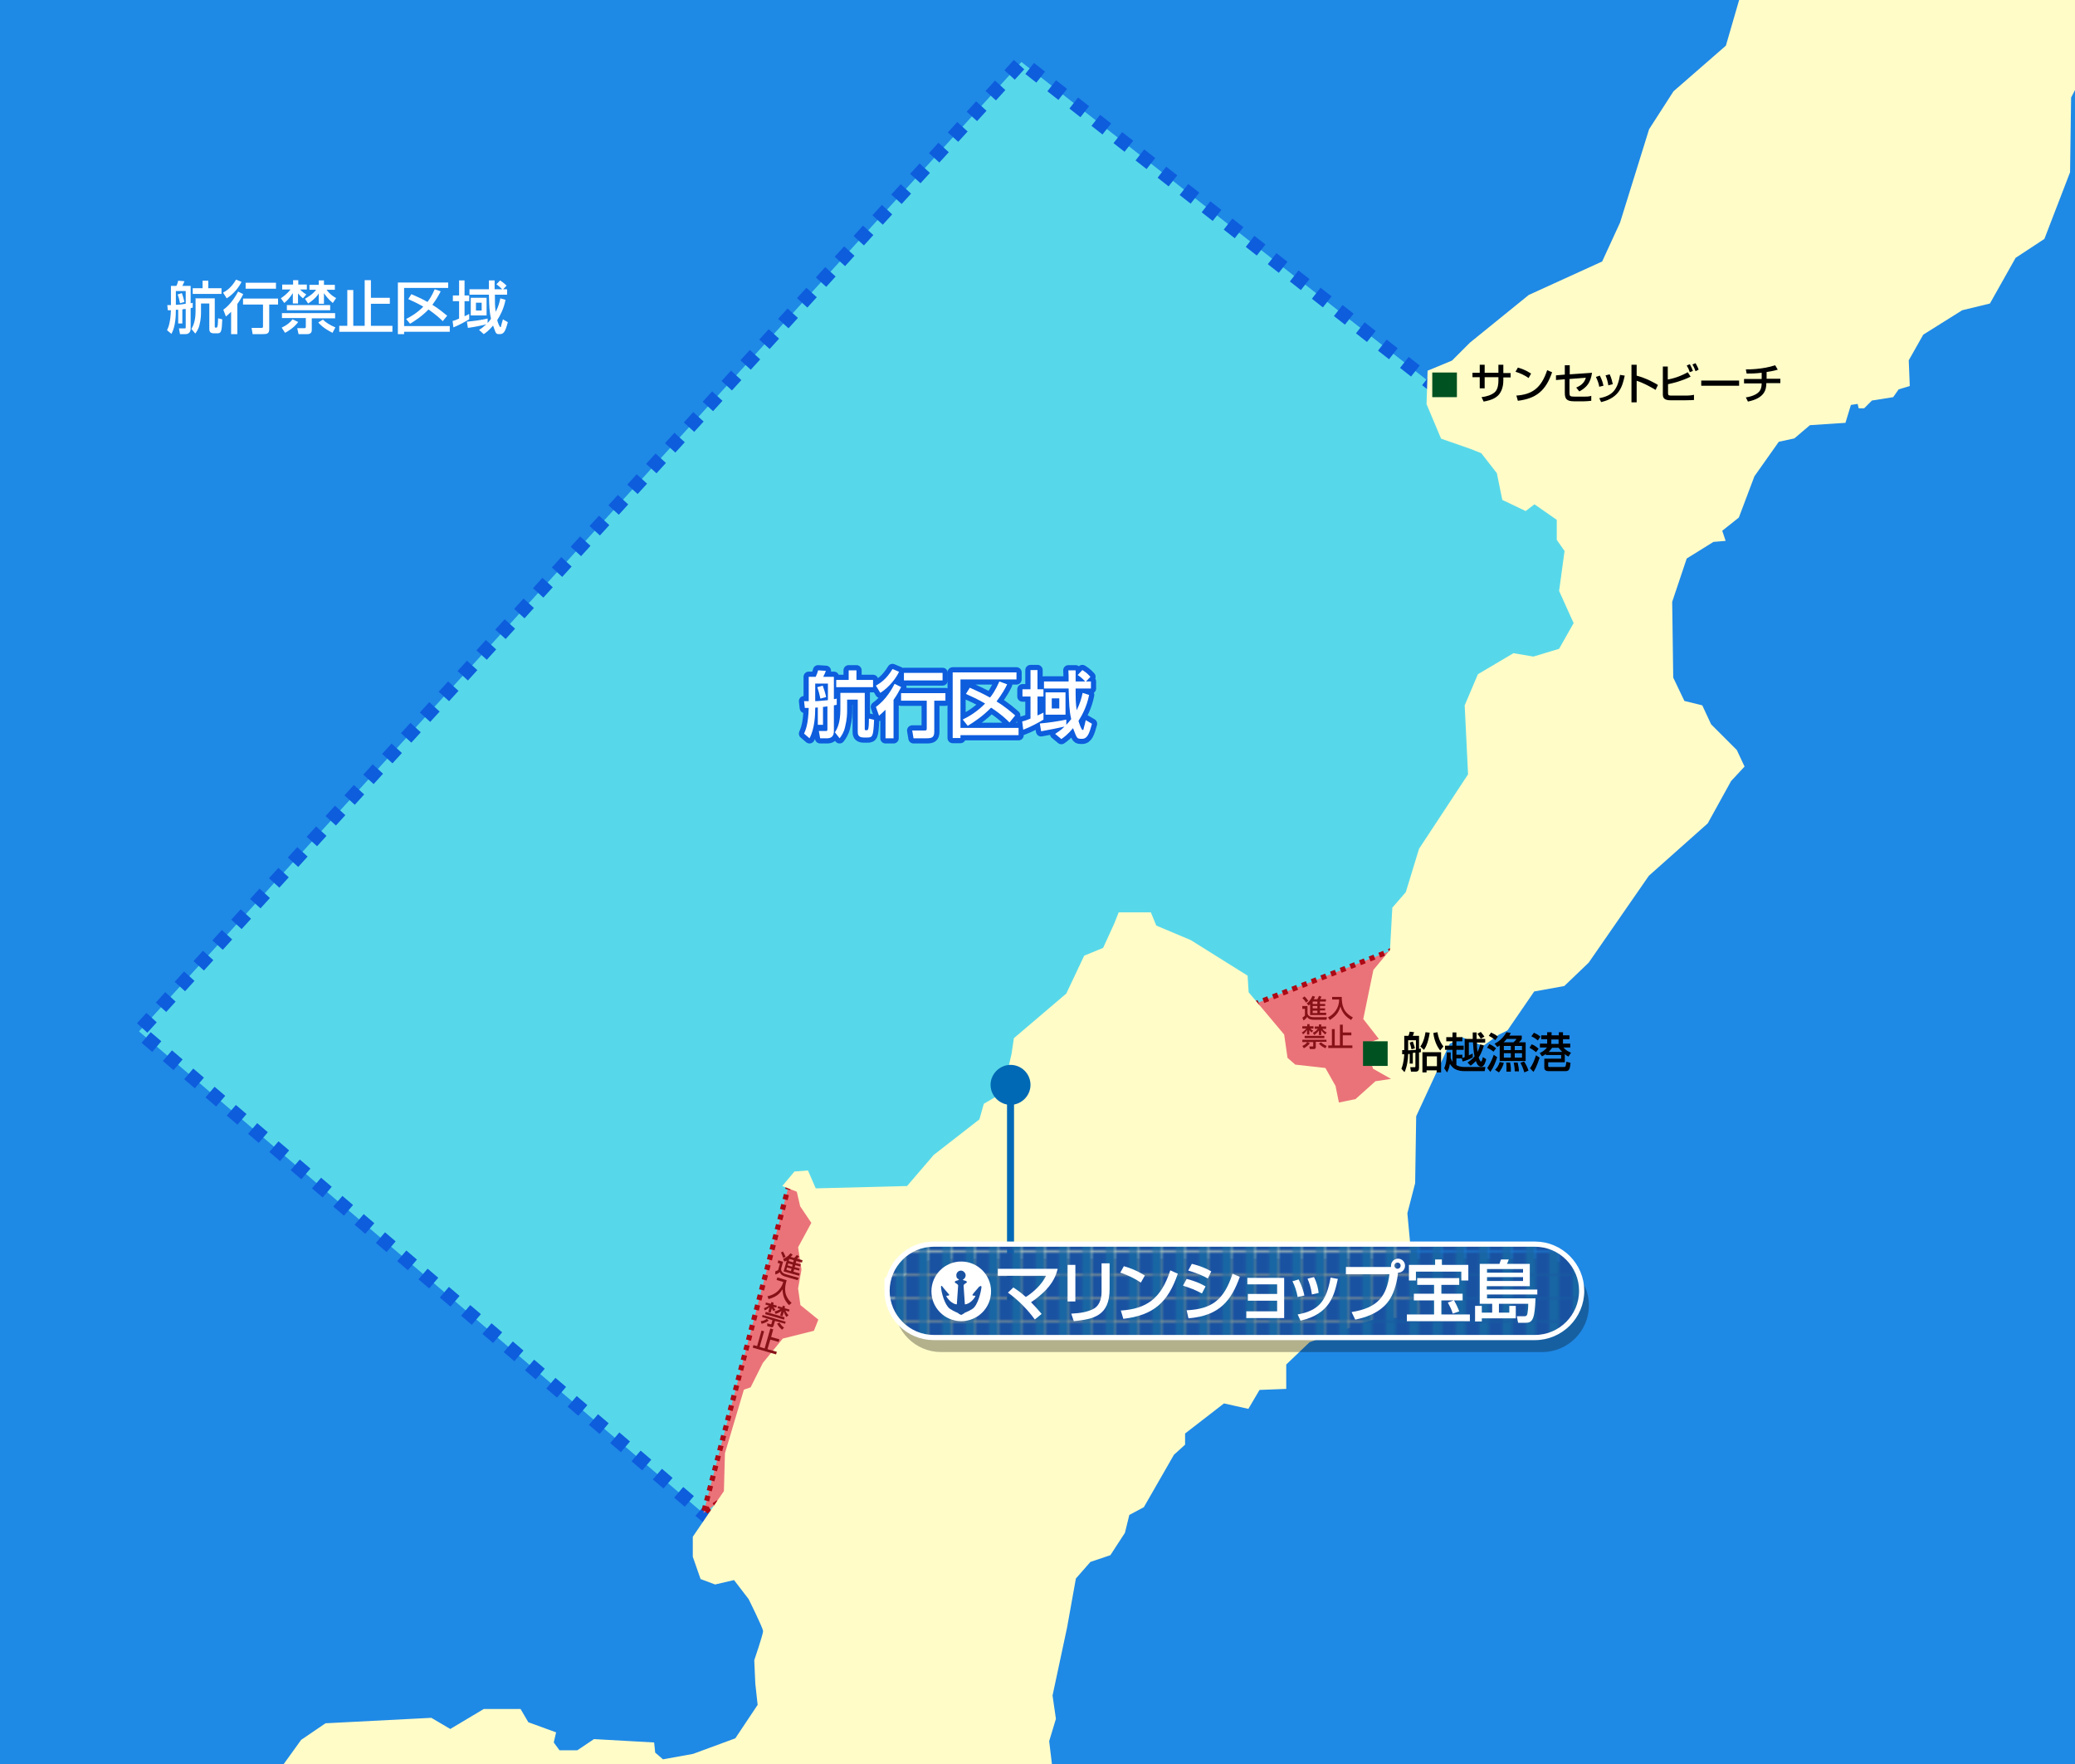 <?xml version="1.0" encoding="UTF-8"?>
<svg xmlns="http://www.w3.org/2000/svg" width="800" height="680" version="1.1" xmlns:xlink="http://www.w3.org/1999/xlink" viewBox="0 0 800 680">
  <defs>
    <style>
      .cls-1 {
        fill: #e0ecb9;
      }

      .cls-2 {
        fill: #005221;
      }

      .cls-3, .cls-4, .cls-5 {
        stroke-width: 2px;
      }

      .cls-3, .cls-5 {
        fill: #ea7379;
        stroke: #ad0915;
        stroke-dasharray: 2 2;
      }

      .cls-6 {
        fill: #fff;
      }

      .cls-7 {
        fill: #861218;
      }

      .cls-8 {
        fill: #1966a4;
      }

      .cls-9, .cls-4, .cls-10, .cls-11 {
        fill: none;
      }

      .cls-12 {
        isolation: isolate;
      }

      .cls-4 {
        stroke: #fff;
      }

      .cls-4, .cls-10, .cls-5 {
        stroke-linejoin: round;
      }

      .cls-10 {
        stroke-width: 4px;
      }

      .cls-10, .cls-13 {
        stroke: #0d5ddd;
      }

      .cls-14 {
        fill: url(#_新規パターンスウォッチ_1);
      }

      .cls-13 {
        fill: #57d8ea;
        stroke-dasharray: 5.4;
        stroke-width: 5.4px;
      }

      .cls-15 {
        fill: #1f89e6;
        stroke: #0d5ddd;
        stroke-dasharray: 4.7;
        stroke-width: 4.3px;
      }

      .cls-16 {
        fill: #0069b5;
      }

      .cls-17 {
        fill: #1a52a2;
      }

      .cls-18 {
        mix-blend-mode: multiply;
        opacity: .3;
      }

      .cls-11 {
        stroke: #0069b5;
        stroke-width: 2.7px;
      }

      .cls-19 {
        fill: #fffcc8;
      }

      .cls-20 {
        clip-path: url(#clippath);
      }
    </style>
    <clipPath id="clippath">
      <rect class="cls-9" width="800" height="680"/>
    </clipPath>
    <pattern id="_新規パターンスウォッチ_1" data-name="新規パターンスウォッチ 1" x="0" y="0" width="8.5" height="8.5" patternTransform="translate(151.4 230.9)" patternUnits="userSpaceOnUse" viewBox="0 0 8.5 8.5">
      <g>
        <rect class="cls-9" width="8.5" height="8.5"/>
        <rect class="cls-17" x="0" width="8.5" height="8.5"/>
        <rect class="cls-8" x="4.8" width="3.8" height="8.5"/>
      </g>
    </pattern>
  </defs>
  <!-- Generator: Adobe Illustrator 28.7.9, SVG Export Plug-In . SVG Version: 1.2.0 Build 218)  -->
  <g class="cls-12">
    <g id="map">
      <g class="cls-20">
        <rect class="cls-15" x="-220.8" y="-314.8" width="1200.1" height="1753.3"/>
        <polyline class="cls-13" points="282.2 592.8 53.6 397.6 393.8 23.9 600.1 185.7 725.6 90.9 657.3 175.9 626.6 254 549.9 411.5 510.9 465.9 381.2 573.3"/>
        <polygon class="cls-3" points="475.9 390.1 536.4 366.4 549.9 411.5 524.4 438.6 495.6 423.4 475.9 390.1"/>
        <path class="cls-5" d="M304.2,456.6l-33,126.7s68.7-49.8,69.7-51.9c15.4-33.5-34.8-78.4-36.6-74.8Z"/>
        <path class="cls-19" d="M181.2,1232.7v-12.4l-11.6-9.4v-3.4l3.9-7.7-3.4-15,3.4-5.6,5.6-1.3h21l5.6-3.9,12.4-1.7,6.4,1.7,6.9.9,4.3-3.4-8.6-8.2-3.9.4-3-12.9,6,9,8.2,2.6,7.7,6.4,3,7.7h11.2l-.9,7.7,3.4,9.9,14.6,12.9h4.7l15,9.4,3,4.3,13.7,2.6,30,2.6,10.7-5.1,17.2-15.9,14.2-24.9,18.9-23.6,1.7-15.4-2.1-22.7,14.2-39,6.4-29.6-8.1-15v-31.7l-.9-15.9,3-21.9,16.7-52.8,2.1-13.3,2.6-5.1,5.6-.4-5.6-24.9-4.3-6.4v-6.9l-6-8.6-2.2-13.3-15-18-7.3-23.2,3.4-8.2,3-21,6-9.4,11.6.4,12-22.7-.4-14.2-11.2-4.3-18.9-20.2-2.6-21.5,2.6-8.6-1.3-9,5.6-26.2,3.4-18.9,5.6-6.4,7.7-2.6,5.6-8.6,1.7-6.9,5.6-3,11.6-20.2,4.3-3.9v-4.3l15-11.6,9.4,2.1,4.3-7.3,10.3-.4v-9.4l9-8.6,26.2-9.4h12.4l5.1-2.1-3.4-10.3-2.6-27.9,3-11.6.4-25.8,12.9-27.9,4.7-2.6,8.2,3.4,6-4.3,3.4-1.7,10.3-15,11.6-2.1,9.4-9,23.2-33.5,22.7-20.2,9-16.3,5.2-5.6-3-6.4-9.9-9.9-3.4-7.3-6.9-1.7-4.3-9-.4-29.2,5.6-16.7,10.3-6.4,4.7-.4-1.3-3.9,6.4-5.1,6-15.9,9.4-13.3,6-1.3,6-5.1,13.7-.9,2.1-6.9,2.6-.4.4,1.7h2.1l3-3,8.2-1.3,2.1-3,4.3-1.3-.4-9.9,5.6-9.9,15-9.4,10.7-2.6,9.9-17.6,11.1-7.3,9.9-25.7.4-28.8,6.4-12.4,5.1-5.1h5.6l-3.4-19.7-9.9-8.1-1.3-11.2-4.3-6.4,2.2-19.3h7.3l2.2-6-2.6-8.2.9-13.7-7.3-6.9-15.9.9-5.1-3.4-9.9-.9-2.2,2.1-33-6.4-11.2-6.4-5.1-7.3h-4.7l1.3-6.4-4.3-.4-3-3.9-21.9,8.2,1.3,4.3-3,.4-.9,36-2.6,9,1.3,11.6,1.3,13.7-3.9,13.7-6.9,12.9-5.6,19.3-20.2,17.6-9.4,14.6-11.2,36-6.9,15-28.3,12.9-22.7,18.4-6.9,6.9-9.4,3.9-.4,12.9,5.6,13.3,11.2,3.9,4.3,1.7,6,7.7,2.1,10.3,9,4.3,3.4-2.6,8.6,6v7.7l3,4.3-2.1,15.4,5.6,12.4-5.6,9.9-9.9,3-7.7-1.3-13.7,8.1-5.1,12,1.3,26.6-18.9,28.7-5.1,16.7-5.2,6-.9,16.3-6.4,7.7-3.9,18.9,6,7.7-5.6,2.1,3.4,9.4,6.9,3.9-6,.9-7.7,6.9-6.4,1.3-1.3-6.4-3.9-6.9-11.6-1.3-3-2.6-1.3-9-13.7-16.3-.4-6.4-21.9-13.7-13.3-5.6-2.1-5.1h-12.4l-1.7,4.3-4.3,9.4-7.3,3-6.9,14.6-20.2,17.2-.9,6-3.4,15-7.3,4.3-1.7,6-17.6,13.7-10.3,12-35.2.9-3-6.9-5.2.4-4.7,5.6,5.6,2.2,1.3,5.6,4.3,6.4-5.1,9.4,1.3,8.6-1.3,7.3.9,6.4,6.9,5.6-1.7,4.3-12,3-7.7,9.4-4.7,9.4-2.6.9-7.3,24.5-.4,14.6-12,17.6v7.7l3,8.6,5.6,2.1,7.3-1.7,5.6,7.3s5.6,11.2,5.6,12.4-3.4,11.2-3.4,11.2l.4,9,.9,8.2-8.6,12.9-16.3,6-11.6,2.1-3-2.6-.4-3.9-23.2-1.3-6.4,4.3h-6.9s-2.2-3-2.2-3l.9-3.9-10.7-3.9-3-5.1h-14.2l-12.9,7.7-7.3-4.3-40.8,2.1-9.4,6.4-14.2,19.7-11.6,5.1-8.6,9.4-24.5-2.1-9.9-3-11.2,1.7-19.7-6.9-11.2-1.7-2.6-4.3-18-3-9-1.3.4-6h-9.4l-.9,2.6-8.2-3-11.2,10.7-.4,9-15.4,5.6-1.7,6.4-13.3,6-5.1,9.9-.4,8.6-10.7,3.4-11.6-6.4-10.7-14.6v-9l6.9-6.9,7.3-1.7,6.9,2.2,6.4-2.6.9-6.4-8.2-7.7-1.3-10.7,1.7-6.9,6-2.1,3.4-3.9v-7.3l5.6-3.9,6.4-12.9-.9-7.3-3-4.7v-4.3l.4-2.6-8.6-11.2-3-7.7-18.5-19.3-10.7-5.1-6.9-8.6-16.3-1.3-21.9-9.9-18.9-15.4-16.3-2.2-7.7,4.7-6.4,6.4-3,3.4.4,9,6.9,5.6,7.7.4,6.4-2.6,10.3,6,2.1-.9,8.2,8.2,5.6,1.3,9.4,19.3-1.3,16.3-7.3,6-3.4,3.4h-8.1l-12,6h-3.9l-3.9,7.3,5.1,7.3-3.4,9.9,5.6,10.7v22.3l4.3,6.4.4,8.6,4.7,5.1-3.4,9.4-14.6,7.3-6.4-.9-7.7-3-9,5.1-1.7,2.6-11.6.9-9.9-3.9-2.1-19.7-4.3,2.2-5.6-2.6v-4.3l-7.3-5.6-6.4-1.3-3-3.9.9-6-3.9-2.1-6,2.6-17.6-4.7-12.9,2.6-5.6,5.6-12,2.6-4.7-1.7-20.2.9-10.3-10.7-5.6,3.9-3.4-1.3-4.7,2.6,4.7,17.2,4.7.9,3.9,3h4.3l-.4,5.6-8.1,5.1-4.3,15.4,1.3,6.9-5.1,8.2-3.9.4-3.4,5.1-10.7,3.4-8.2,13.3-.9,9.4,3.4.4.4,3.4-4.3,6.9-2.1-.9-5.6,4.7,3.9,3.9v11.2l5.6,3.9,2.6-1.3,5.1,5.6,13.3,4.3,3.4-.9,12.4,11.2,6.4,18,5.6,2.2,6.4,15.4,7.3,3.4,3-2.6,1.7-16.7,8.2-7.3.4-8.6,23.2-15.9,2.6-6,22.3-15.4,5.6-7.3,12-5.1,27-.9,13.7,4.7.4,11.6,3.9.4,10.3-8.2,1.3-12,15.9-3.4,18.4,5.1,7.3,10.3,1.7,6.9-.4,11.2,19.7,15.9,3,9,12.9,6,9,16.3-2.1,10.3,1.3,5.6,12.9,4.3,20.6.9,9.9,8.6,2.1,15.4-3.4,15.4-4.7,19.7,8.2,9h6l2.6-6,7.3.4-5.1,2.2-4.3,7.3-7.3,2.6v4.3l5.1,4.3,2.1,8.6h9.9l-1.3,7.7-9,8.6-6-.9-3.9,3.4-2.6-4.7-6.4,15-5.6,16.7-21.5,18.5-9.9,6.9-15,14.6-10.7,4.3-13.3-.9-5.6-4.7-14.2,6-4.7,6.4-.9,3.4-11.2,6.9v6l-18,21.5-3,9.4.4,7.7,12.9,7.3,2.6.4,4.7,8.1,12,13.3,3.4.4,21.5,17.2,21,2.1,39.5,10.7,32.6,15-9,11.2.9,2.6,5.6-5.6,13.7,18,12.4,9.4-13.3,13.3h-5.1l5.6,9.9-8.6,2.6,1.7,7.3,25.7-3.4,14.2,3.4,16.3.9,9,4.3-13.7,2.2-.9,4.3,9.9,6.4,5.6,1.3,4.3-4.7H4.8l6,2.6-1.7,6,7.3,1.3-2.6,7.3,8.2,2.6,6.4-3,8.6,3.9,9.4-6,20.2,3,26.6-.4,30.5-15.4,9.9-1.3,1.7-3h3.9l1.7-5.1,15-15.4,6.4-13.3,18.9-11.2Z"/>
        <polygon class="cls-1" points="710.7 -142.2 708.4 -140.3 706.7 -138 706.7 -132.4 708.1 -130.8 710.2 -132.7 712.3 -135.7 714.9 -136.2 714.6 -141.7 710.7 -142.2"/>
        <path class="cls-1" d="M-386.9,1343.8l-1.7-11.2-3.4-7.7,11.2-6,6.9-13.7,2.6-34.3,5.1-2.6,11.2-15.9,6-3.9,8.6-.9,21,15.4v3.9l13.7,3.4,4.7,15.4,16.3,20.6,3,17.6s9.4,20.6,9.4,21.9-2.1,3.4-2.1,3.4l-13.3,5.1-15.9,17.2-15.4,12.9-22.7,6.4-16.7-.4-20.2-14.6-5.6-17.2-3-7.3.4-7.7Z"/>
        <polygon class="cls-1" points="-96.5 1290.2 -91.3 1315.1 -65.1 1308.6 -66 1297.5 -39.8 1292.8 -26.9 1300.1 -6.3 1295.3 -38.5 1278.2 -96.5 1290.2"/>
        <g>
          <path class="cls-6" d="M68.7,119.4c-.1,0-.8,0-.9,0,0,2.2-.1,6.4-1.7,9.3l-1.7-1.4c.5-1.1,1.3-2.8,1.5-7.7-.3,0-.8,0-1.2,0l-.2-2c.9,0,1.1,0,1.4,0v-7.4h2.1c.3-.5.6-1.5.7-2l2.4.2c-.2.5-.3.9-.8,1.8h3.2v6.7c.2,0,.6-.1.8-.2v1.9c-.3,0-.6.1-.8.2v7.9c0,1.6-1.1,2.1-1.9,2.1h-2.2l-.4-2.2h2c.6,0,.6,0,.6-.6v-6.9c-.7,0-1,.1-1.3.2v5.4h-1.6v-5.3ZM71.6,112.2h-3.8v5.3c1,0,2.6-.2,3.8-.4v-5ZM70.1,112.9c.4,1.1.7,2.3,1,3.5l-1.7.5c-.3-1.5-.4-2-.9-3.4l1.6-.5ZM75.3,115h7.5v10.9c0,.2,0,.4.4.4s.5,0,.6-.4c.2-.5.2-1.4.3-3.2l1.6.4c-.2,4.8-.4,5.4-2,5.4h-1.2c-1.8,0-1.8-1.1-1.8-1.9v-9.6h-3.2v3.3c0,.8,0,2.6-.6,5-.4,1.7-1.2,2.7-1.6,3.3l-1.5-1.8c.5-.9,1.6-2.7,1.6-6.9v-5.1ZM78,108.2h2.3v2.9h5.1v2.2h-11.1v-2.2h3.8v-2.9Z"/>
          <path class="cls-6" d="M93.1,108.7c-.8,1.7-2.9,4.6-5.7,6.3l-1.4-2.2c1.3-.7,3.2-1.9,5-5l2,.8ZM93.8,113.3c-.4.9-1.1,2.2-2.3,3.9v11.6h-2.4v-8.6c-.9.9-1.4,1.3-2,1.8l-1-2.6c3.2-2.3,5.1-5.9,5.7-7l2,1ZM107.2,115.1v2.3h-3.4v9.4c0,1.8-.8,2-2.4,2h-4l-.4-2.4h3.7c.5,0,.7,0,.7-.6v-8.4h-7.7v-2.3h13.5ZM106.4,109v2.3h-11.7v-2.3h11.7Z"/>
          <path class="cls-6" d="M108.4,114.9c2.2-1.5,3.3-2.9,3.6-3.3h-3.2v-1.9h4.2v-1.7h2v1.7h3.3v1.9h-2.6c1.1,1.1,1.7,1.5,2.4,1.9l-1.3,1.5c-.4-.3-1.1-.9-1.9-1.9v3.9h-2v-4c-1,1.5-2,2.8-3.3,3.8l-1.3-1.8ZM129.2,120.8v1.9h-9v4.6c0,1-.7,1.5-1.6,1.5h-3.5l-.5-2.3h2.8c.2,0,.5,0,.5-.5v-3.4h-9.2v-1.9h20.5ZM115,124.1c-1.7,2.3-4,3.6-5.1,4.2l-1.3-2c1.9-.9,3.2-1.9,4.2-3.2l2.1,1ZM127.3,117.6v2h-16.7v-2h16.7ZM117.7,115.1c.8-.5,2.6-1.4,4.2-3.4h-2.6v-1.9h3.6v-1.7h2v1.7h4.2v1.9h-3.2c1.5,2,2.8,2.7,3.7,3.2l-1.3,1.9c-1.8-1.5-2.8-2.9-3.4-3.8v4.1h-2v-4c-.3.6-1.5,2.2-4.1,3.9l-1.2-1.8ZM128.2,128.3c-3.7-1.9-4.9-3.3-5.5-4l1.8-1.1c.8.9,2.8,2.2,4.8,3l-1.1,2.1Z"/>
          <path class="cls-6" d="M143,108.1v6.7h7.3v2.3h-7.3v8.5h8.3v2.3h-20.5v-2.3h3.1v-13.8h2.3v13.8h4.4v-17.6h2.4Z"/>
          <path class="cls-6" d="M153.4,108.9h19.4v2.1h-17v14.7h17.6v2.2h-17.6v.9h-2.4v-19.9ZM156.5,123c1.6-.8,4.3-2.3,6.7-4.8-2.3-1.3-4.2-2.2-5.8-2.9l1.2-1.9c1.8.8,4.2,1.8,6.2,3,.6-.8,1.6-2.1,2.8-4.9l2.3.8c-.5,1-1.5,2.9-3.2,5.2,2.8,1.7,4.5,3.3,5.7,4.2l-1.7,2.1c-1-1-2.5-2.4-5.5-4.5-2.5,2.6-5,4.2-7.1,5.5l-1.5-1.8Z"/>
          <path class="cls-6" d="M174.6,123.7c.5-.1.9-.2,2.4-.9v-6.7h-2.4v-2.2h2.4v-5.8h2.1v5.8h1.8v2.2h-1.8v5.8c1.1-.5,1.2-.5,1.8-.9v2.1c-1.2.7-4,2.3-6.1,3.1l-.3-2.5ZM188,124.5c.3-.3.7-.7,1.3-1.6-.6-2.7-.7-4.7-.8-9.3h-7.5v-2.1h7.5c0-1.1,0-2.8,0-3.4h2.2c0,.2,0,2.2,0,3.4h2.9c-1.1-1.1-1.8-1.6-2.2-1.9l1.4-1.5c.4.3,1.3.8,2.5,2l-1.3,1.4h1.5v2.1h-4.7c0,3.1,0,4.3.3,6.6,1.1-2,1.5-3.8,1.8-5.2l2,.6c-.7,3.5-2.1,6.1-3.2,7.8.1.6.9,2.7,1.2,2.7s.3-.3.3-.5c.1-.3.5-2,.7-2.5l1.9,1.1c-.8,2.8-1.3,4.6-3,4.6s-1.5,0-2.7-3.3c-1.6,1.9-2.8,2.8-3.6,3.3l-1.8-1.6c.8-.5,1.6-1.1,2.8-2.2-1.3.4-4.8,1.1-7.1,1.4l-.4-2.4c3.2-.3,5.3-.6,8-1.2v1.6ZM187.6,114.8v6.8h-6.1v-6.8h6.1ZM183.5,116.7v3h2.2v-3h-2.2Z"/>
        </g>
        <rect class="cls-2" x="552.2" y="143.6" width="9.5" height="9.5"/>
        <g>
          <path d="M577.7,140.6h1.9v3.2h2.8v1.7h-2.8v1.3c0,1-.2,4.1-2.3,5.9-1.6,1.4-4.1,1.9-5.3,2.1l-.8-1.7c1.6-.2,3.8-.7,5.2-2,1.2-1.2,1.3-3.4,1.3-4.3v-1.4h-5.3v4.3h-1.9v-4.3h-2.8v-1.7h2.8v-3.1h1.9v3.1h5.3v-3.2Z"/>
          <path d="M589.3,145.7c-1.2-.9-3.3-1.9-5-2.4l.9-1.6c1.4.4,2.9.9,5.1,2.3l-1,1.8ZM584.5,152.5c6.1-.4,9.7-2.8,12-9.8l1.9.8c-2.4,7-6,10.1-13.2,11l-.6-2.1Z"/>
          <path d="M613.8,143.7c-.6,3.8-1.9,5.5-4.9,7.2l-1.2-1.5c2.7-1.1,3.4-2.7,3.7-3.8l-6.3.5v5.1c0,1.5.1,1.7,2.1,1.7h3.4c.9,0,2,0,2.9-.3v1.9c-.7.1-2.1.2-2.8.2h-3.8c-3.1,0-3.6-1.1-3.6-3.4v-5.1l-3.4.3v-1.8c-.1,0,3.4-.3,3.4-.3v-3.6h1.9v3.5l8.7-.6Z"/>
          <path d="M616.6,149.2c-.2-1.4-.7-2.6-1.3-3.9l1.5-.5c.8,1.6,1.1,2.5,1.4,3.9l-1.7.4ZM616.6,153.5c5.2-1,7-3.3,8-9l1.8.3c-.9,4-1.9,8.5-9.1,10.2l-.7-1.5ZM620.1,148.6c-.3-1.8-.7-3-1.1-3.9l1.6-.4c.7,1.4,1,2.9,1.2,3.8l-1.6.4Z"/>
          <path d="M631,140.6v4.2c4,1.1,7.1,2.9,8.2,3.6l-.9,1.9c-1.8-1.1-5.1-2.9-7.3-3.5v8.3h-2v-14.5h2Z"/>
          <path d="M643,141.4v4.9c3.2-.6,5.5-1.6,7.7-2.8l1.1,1.7c-3.5,1.7-6.4,2.4-8.7,2.9v3.5c0,.8.3.9,1.3.9h5.5c1.7,0,2.7-.2,3.2-.3v2c-.6,0-1.3.1-3.4.1h-5.6c-2.2,0-3-.7-3-2.2v-10.8h1.9ZM651.5,143.5c-.4-1.2-.6-1.6-1.2-2.6l1.2-.5c.5.9.9,1.7,1.2,2.6l-1.3.5ZM653.7,143.1c-.5-1.4-.8-1.9-1.2-2.6l1.2-.5c.4.7.9,1.6,1.2,2.5l-1.2.6Z"/>
          <path d="M670.5,146.7v2h-14.6v-2h14.6Z"/>
          <path d="M681,146h5.4v1.7h-5.4c0,2.5-.7,5.8-7.1,7.1l-.8-1.6c3.3-.5,4.7-1.7,5.2-2.3.5-.6.9-1.6.9-3.1h-6.8v-1.7h6.8v-2.4c-2.7.3-4,.3-5.8.3l-.3-1.6c1.1,0,6.5,0,11.3-1.6l1,1.7c-1.6.5-3.6.8-4.3.9v2.6Z"/>
        </g>
        <rect class="cls-2" x="525.5" y="401.4" width="9.5" height="9.5"/>
        <g>
          <path d="M543.7,406.3c-.2,0-.7,0-.8,0,0,2.1-.5,5.2-1.4,7l-1.2-1.3c.3-.8.9-2.2,1.1-5.6-.1,0-.6,0-.8,0v-1.6c.6,0,.7,0,.8,0v-5.5h1.6c.2-.4.3-.7.5-1.6l1.7.2c-.2.7-.3.8-.5,1.4h2.4v5c.2,0,.5,0,.7-.1v1.4c0,0-.5.1-.7.1v5.9c0,.9-.3,1.5-1.3,1.5h-1.8l-.3-1.7h1.6c.3,0,.4,0,.4-.4v-5.2c-.2,0-.8,0-1,.1v4.1h-1.2v-4ZM545.9,401h-3v3.9c1.7-.1,1.9-.1,3-.2v-3.6ZM544.7,401.5c.1.3.7,1.9.8,2.6l-1.3.4c-.2-.9-.4-1.7-.7-2.6l1.2-.4ZM551.2,398.2c-.7,4.3-1.7,5.8-2.2,6.5l-1.4-1.3c.4-.5,1.4-1.9,2-5.5l1.6.2ZM555.6,405.6v7.8h-1.7v-.8h-3.9v.8h-1.6v-7.8h7.1ZM550.1,407.2v3.8h3.9v-3.8h-3.9ZM555.2,404.9c-1.8-2.3-2.4-5.1-2.6-6.7l1.6-.3c.2,1.3.7,3.5,2.3,5.5l-1.2,1.5Z"/>
          <path d="M559.3,405.7c0,.5,0,.9,0,2.2.3.7.5,1.1.7,1.4v-4.6h-2.9v-1.6h2.9v-1.7h-2.4v-1.6h2.4v-1.8h1.5v1.8h2.3v1.6h-2.3v1.7h2.8v1.6h-2.8v1.9h2.3v1.2c.2,0,.4-.1.9-.3v-7h3.1c0-.5,0-1.1,0-2.5h1.5c0,.4,0,2.1,0,2.5h3.3v1.4h-3.2c0,1.4,0,2.2.3,3.6.3-.7.6-1.5,1-2.9l1.4.4c-.2.7-.8,2.8-2,4.6.1.4.5,1.6.9,1.6s.6-1.3.7-1.7l1.3.8c-.2.8-.7,2.9-1.9,2.9s-1.7-1.1-2.1-2.2c-.9,1-1.5,1.4-2,1.8l-1.2-1.2c1.3-.9,2.1-1.6,2.7-2.4-.4-1.8-.5-3.7-.6-5.4h-1.6v5c.9-.4,1.2-.5,1.5-.7v1.5c-1.1.7-3,1.4-3.9,1.6l-.3-1.2h-2.1v2.6c1.3.7,2.6.7,2.9.7h8.3l-.3,1.6h-8.1c-1.2,0-2.1-.3-2.4-.4-1.5-.5-2.2-1.3-2.9-2.4-.3,2-.9,2.9-1.1,3.3l-1.1-1.6c.4-.9,1-2.5,1-6.1h1.5ZM570.9,397.8c.8.9,1.2,1.5,1.4,1.8l-1.4.8c-.5-.9-.8-1.2-1.3-1.9l1.3-.7Z"/>
          <path d="M574.2,402.5c.6.2,1.5.7,2.6,1.6l-1,1.3c-.6-.5-1.4-1.1-2.5-1.5l.9-1.4ZM577.2,407.6c-.6,1.9-1.3,3.7-2.6,5.6l-1.2-1.5c1.5-2.2,2.2-4.2,2.5-5.1l1.4,1ZM575,398.1c.9.4,1.7.8,2.5,1.5l-1,1.4c-.5-.5-1.3-1.1-2.5-1.7l.9-1.3ZM576.3,402.3c1.2-.6,3.1-1.9,4.5-4.4l1.7.3c-.3.6-.5.8-.6,1h4.8v1.3c-.2.4-.5.8-1.1,1.3h2.6v7.2h-10v-6c-.3.2-.5.4-.9.6l-1.1-1.3ZM579.8,409.7c-.4,1.5-1.1,2.7-1.9,3.7l-1.5-1c.7-.7,1.4-1.6,1.8-3l1.5.3ZM580.9,400.5c-.3.4-.7.8-1.2,1.3h3.8c.5-.4.8-.8,1.2-1.3h-3.8ZM582.5,404.8v-1.6h-2.7v1.6h2.7ZM582.5,406h-2.7v1.7h2.7v-1.7ZM582.2,409.6c.1.5.3,1.4.3,2.6s0,.7,0,.9h-1.7c0-.3,0-.9,0-1.6s0-1.5-.1-1.9h1.5ZM585.1,409.5c.3,1.4.5,2.4.5,3.5h-1.6c0-1.3-.2-2.3-.4-3.4h1.5ZM584,404.8h2.8v-1.6h-2.8v1.6ZM584,406v1.7h2.8v-1.7h-2.8ZM587.6,409.2c.8,1.2,1.3,2.3,1.7,3.5l-1.6.7c-.5-1.7-1-2.7-1.5-3.7l1.4-.5Z"/>
          <path d="M590.6,402.6c.8.3,1.8.9,2.6,1.7l-1,1.3c-1-.9-2-1.4-2.5-1.7l.8-1.3ZM593.6,407.7c-1.1,3.4-1.9,4.8-2.4,5.5l-1.3-1.4c1-1.5,1.5-2.6,2.3-5l1.4.9ZM591.4,398.1c.7.3,1.6.8,2.5,1.5l-1,1.5c-.8-.7-1.2-1-2.5-1.6l1-1.4ZM593.3,406.1c.9-.4,2.3-1.1,3.1-2.3h-2.7v-1.5h2.8v-1.7h-2.3v-1.5h2.3v-1.2h1.7v1.2h2.8v-1.2h1.6v1.2h2.5v1.5h-2.5v1.7h2.8v1.5h-2.6c.8,1,1.7,1.5,2.9,2l-1,1.5c-.4-.2-.8-.4-1.4-1v3.2h-6.4v1.4c0,.2,0,.4.4.4h5.7c.5,0,.7,0,.9-2l1.6.4c-.2,2.3-.5,3.2-1.8,3.2h-6.8c-.8,0-1.5-.4-1.5-1.3v-3.5h6.5v-1.4h-5.9v-.4c-.7.5-1.1.7-1.5.9l-.9-1.3ZM598.4,403.9c-.3.4-.6.9-1.3,1.6h5.2c-.5-.5-.9-1-1.4-1.6h-2.4ZM598.1,400.7v1.7h2.8v-1.7h-2.8Z"/>
        </g>
        <g>
          <path class="cls-7" d="M502.1,387.8h2v2.7c0,.8.8,1.6,2.3,1.6h5.2l-.2,1h-5c-.7,0-1.9-.1-2.4-1.1-.3.5-.9,1-1.4,1.4l-.5-1.1c.2-.1.6-.4,1-.8v-2.6h-1v-1ZM502.9,384.1c.6.5.9.9,1.5,1.7l-.9.7c-.2-.4-.7-1.2-1.4-1.7l.7-.6ZM505.1,387.1c-.3.3-.4.4-.6.5l-.7-.8c.4-.3,1.4-1,2.2-2.9l1,.3c-.1.3-.2.5-.5,1h1.4c.3-.5.5-1,.6-1.3l1,.3c-.2.4-.4.8-.5,1h2.2v.9h-2.3v.9h2v.8h-2v.9h2v.8h-2v.9h2.4v.9h-6.2v-4.3ZM506.1,386.1v.9h1.8v-.9h-1.8ZM506.1,387.8v.9h1.8v-.9h-1.8ZM506.1,389.6v.9h1.8v-.9h-1.8Z"/>
          <path class="cls-7" d="M513.5,384.3h3.8c0,3.4.7,6,4.3,7.9l-.7,1c-1.3-.8-3.3-2.2-4.1-5.2-.7,2.2-1.5,3.5-4.1,5.2l-.7-1c2.4-1.3,4.3-3.6,4.3-6.9h-2.7v-1.1Z"/>
          <path class="cls-7" d="M502,398c1-.7,1.5-1.3,1.6-1.5h-1.5v-.9h1.9v-.8h.9v.8h1.5v.9h-1.2c.5.5.8.7,1.1.8l-.6.7c-.2-.1-.5-.4-.9-.9v1.7h-.9v-1.8c-.4.7-.9,1.3-1.5,1.7l-.6-.8ZM511.4,400.7v.9h-4.1v2.1c0,.4-.3.7-.7.7h-1.6l-.2-1h1.3c0,0,.2,0,.2-.2v-1.5h-4.2v-.9h9.3ZM505,402.2c-.8,1-1.8,1.6-2.3,1.9l-.6-.9c.9-.4,1.5-.9,1.9-1.5l.9.4ZM510.6,399.3v.9h-7.6v-.9h7.6ZM506.2,398.1c.4-.2,1.2-.6,1.9-1.5h-1.2v-.9h1.6v-.8h.9v.8h1.9v.9h-1.5c.7.9,1.3,1.2,1.7,1.4l-.6.8c-.8-.7-1.3-1.3-1.5-1.7v1.9h-.9v-1.8c-.2.3-.7,1-1.8,1.8l-.5-.8ZM511,404.1c-1.7-.8-2.2-1.5-2.5-1.8l.8-.5c.4.4,1.3,1,2.2,1.4l-.5.9Z"/>
          <path class="cls-7" d="M517.7,395v3h3.3v1.1h-3.3v3.9h3.7v1h-9.3v-1h1.4v-6.3h1.1v6.3h2v-8h1.1Z"/>
        </g>
        <g>
          <line class="cls-11" x1="389.6" y1="507.6" x2="389.6" y2="417.9"/>
          <path class="cls-16" d="M397.3,418.2c0-4.3-3.5-7.7-7.7-7.7s-7.7,3.5-7.7,7.7,3.5,7.7,7.7,7.7,7.7-3.5,7.7-7.7Z"/>
        </g>
        <g>
          <g>
            <g>
              <path class="cls-6" d="M399,508.7c-2.5-3.5-6.5-7.7-10.4-10.4l2.1-2c2.3,1.5,3.6,2.6,4.8,3.7,3.2-2.1,6.1-4.8,7.8-8.2h-18.6v-2.7h23.1c-.4,1.4-1.1,4.5-4.5,8.1-1.4,1.5-3.4,3.2-5.8,4.8,1.9,1.9,3.2,3.5,4.1,4.5l-2.7,2.2Z"/>
              <path class="cls-6" d="M414.6,501.7h-3v-14.1h3v14.1ZM427.8,496.9c0,10.4-6.2,11.6-13.8,12.4l-1-2.9c3.8-.2,6.3-.7,8.5-1.8,3-1.5,3.2-5.4,3.2-6.3v-11.3h3.1v9.9Z"/>
              <path class="cls-6" d="M439.8,494.4c-2-1.4-5.2-3-7.9-3.8l1.4-2.5c2.3.7,4.5,1.4,8.1,3.6l-1.6,2.8ZM432.2,505.2c9.7-.7,15.4-4.4,19-15.5l2.9,1.3c-3.8,11.1-9.4,16-21,17.4l-1-3.3Z"/>
              <path class="cls-6" d="M463.4,498.6c-3.4-1.7-3.5-1.7-7.3-3l1.4-2.6c1.2.3,4.5,1.2,7.3,2.9l-1.4,2.7ZM457.5,505.1c9.8-.5,14.4-4,17.7-14.1l2.8,1.2c-3.2,8.9-7.6,15-19.8,16l-.7-3.1ZM465.6,492.8c-3.2-1.8-6.7-2.8-7.5-3l1.4-2.6c.9.2,4.2,1,7.5,2.9l-1.3,2.7Z"/>
              <path class="cls-6" d="M495.1,492.6v15.5h-14.6v-2.6h11.9v-4.1h-11.3v-2.6h11.3v-3.7h-11.5v-2.5h14.3Z"/>
              <path class="cls-6" d="M500.3,500c-.4-2.2-1-4.1-2-6.1l2.4-.7c1.2,2.5,1.7,4,2.2,6.2l-2.7.6ZM500.3,506.7c8.3-1.5,11.1-5.3,12.7-14.2l2.8.5c-1.4,6.3-3,13.5-14.4,16.1l-1.1-2.4ZM505.8,499c-.4-2.9-1.1-4.7-1.7-6.1l2.5-.6c1.2,2.3,1.6,4.5,1.8,6.1l-2.6.6Z"/>
              <path class="cls-6" d="M521,505.8c10.1-1.6,13.6-6,14.7-14.6h-16.8v-2.8h17.4c0-.1,0-.3,0-.5,0-1.5,1.2-2.7,2.7-2.7s2.7,1.2,2.7,2.7-1.1,2.7-2.7,2.7c-.3,3.1-1.3,7.2-2.9,9.8-2.8,4.8-8.1,7.2-13.6,8.3l-1.4-2.9ZM537.6,487.9c0,.7.6,1.2,1.2,1.2s1.2-.5,1.2-1.2-.5-1.2-1.2-1.2-1.2.5-1.2,1.2Z"/>
              <path class="cls-6" d="M546.4,492.7h16.2v2.6h-6.9v3.4h8.2v2.6h-8.2v5.4h11v2.6h-24.3v-2.6h10.5v-5.4h-7.8v-2.6h7.8v-3.4h-6.5v-2.6ZM553.2,485.5h2.7v2.1h10.2v6h-2.7v-3.4h-17.5v3.4h-2.7v-6h10.1v-2.1ZM560.6,501.3c1.1,1.8,1.8,3.8,2,4.2l-2.5.9c-.5-1.7-1-2.6-1.9-4.3l2.5-.9Z"/>
              <path class="cls-6" d="M592.8,499h-19.5v1.5h18.7c-.3,7.3-.9,9.4-3.6,9.4h-3.1l-.5-2.5h2.6c.8,0,1.3,0,1.5-1.1.3-1.9.3-3.1.3-3.7h-11.3v3.4h4v-2.6h2.5v4.8h-13.1v1.2h-2.6v-6h2.6v2.6h4v-3.4h-4.8v-15.4h7.6c.2-.5.4-1.1.6-1.7h3c-.2.6-.4,1.1-.7,1.7h8.8v8.6h-16.6v1.3h19.5v2ZM573.3,489.2v1.4h13.9v-1.4h-13.9ZM573.3,492.3v1.5h13.9v-1.5h-13.9Z"/>
            </g>
            <g>
              <g class="cls-18">
                <path d="M344.8,503.2c0,9.9,8.1,18,18,18h231.8c9.9,0,18-8.1,18-18s-8.1-18-18-18h-231.8c-9.9,0-18,8.1-18,18,0,0,0-9.9,0,0Z"/>
              </g>
              <path class="cls-14" d="M342,497.6c0,9.9,8.1,18,18,18h231.8c9.9,0,18-8.1,18-18s-8.1-18-18-18h-231.8c-9.9,0-18,8.1-18,18,0,0,0-9.9,0,0Z"/>
            </g>
            <g>
              <path class="cls-6" d="M382.1,497.8c0,6.4-5.2,11.5-11.5,11.5s-11.5-5.1-11.5-11.5,5.2-11.5,11.5-11.5,11.5,5.1,11.5,11.5Z"/>
              <path class="cls-6" d="M399,508.7c-2.5-3.5-6.5-7.7-10.4-10.4l2.1-2c2.3,1.5,3.6,2.6,4.8,3.7,3.2-2.1,6.1-4.8,7.8-8.2h-18.6v-2.7h23.1c-.4,1.4-1.1,4.5-4.5,8.1-1.4,1.5-3.4,3.2-5.8,4.8,1.9,1.9,3.2,3.5,4.1,4.5l-2.7,2.2Z"/>
              <path class="cls-6" d="M414.6,501.7h-3v-14.1h3v14.1ZM427.8,496.9c0,10.4-6.2,11.6-13.8,12.4l-1-2.9c3.8-.2,6.3-.7,8.5-1.8,3-1.5,3.2-5.4,3.2-6.3v-11.3h3.1v9.9Z"/>
              <path class="cls-6" d="M439.8,494.4c-2-1.4-5.2-3-7.9-3.8l1.4-2.5c2.3.7,4.5,1.4,8.1,3.6l-1.6,2.8ZM432.2,505.2c9.7-.7,15.4-4.4,19-15.5l2.9,1.3c-3.8,11.1-9.4,16-21,17.4l-1-3.3Z"/>
              <path class="cls-6" d="M463.4,498.6c-3.4-1.7-3.5-1.7-7.3-3l1.4-2.6c1.2.3,4.5,1.2,7.3,2.9l-1.4,2.7ZM457.5,505.1c9.8-.5,14.4-4,17.7-14.1l2.8,1.2c-3.2,8.9-7.6,15-19.8,16l-.7-3.1ZM465.6,492.8c-3.2-1.8-6.7-2.8-7.5-3l1.4-2.6c.9.2,4.2,1,7.5,2.9l-1.3,2.7Z"/>
              <path class="cls-6" d="M495.1,492.6v15.5h-14.6v-2.6h11.9v-4.1h-11.3v-2.6h11.3v-3.7h-11.5v-2.5h14.3Z"/>
              <path class="cls-6" d="M500.3,500c-.4-2.2-1-4.1-2-6.1l2.4-.7c1.2,2.5,1.7,4,2.2,6.2l-2.7.6ZM500.3,506.7c8.3-1.5,11.1-5.3,12.7-14.2l2.8.5c-1.4,6.3-3,13.5-14.4,16.1l-1.1-2.4ZM505.8,499c-.4-2.9-1.1-4.7-1.7-6.1l2.5-.6c1.2,2.3,1.6,4.5,1.8,6.1l-2.6.6Z"/>
              <path class="cls-6" d="M521,505.8c10.1-1.6,13.6-6,14.7-14.6h-16.8v-2.8h17.4c0-.1,0-.3,0-.5,0-1.5,1.2-2.7,2.7-2.7s2.7,1.2,2.7,2.7-1.1,2.7-2.7,2.7c-.3,3.1-1.3,7.2-2.9,9.8-2.8,4.8-8.1,7.2-13.6,8.3l-1.4-2.9ZM537.6,487.9c0,.7.6,1.2,1.2,1.2s1.2-.5,1.2-1.2-.5-1.2-1.2-1.2-1.2.5-1.2,1.2Z"/>
              <path class="cls-6" d="M546.4,492.7h16.2v2.6h-6.9v3.4h8.2v2.6h-8.2v5.4h11v2.6h-24.3v-2.6h10.5v-5.4h-7.8v-2.6h7.8v-3.4h-6.5v-2.6ZM553.2,485.5h2.7v2.1h10.2v6h-2.7v-3.4h-17.5v3.4h-2.7v-6h10.1v-2.1ZM560.6,501.3c1.1,1.8,1.8,3.8,2,4.2l-2.5.9c-.5-1.7-1-2.6-1.9-4.3l2.5-.9Z"/>
              <path class="cls-6" d="M592.8,499h-19.5v1.5h18.7c-.3,7.3-.9,9.4-3.6,9.4h-3.1l-.5-2.5h2.6c.8,0,1.3,0,1.5-1.1.3-1.9.3-3.1.3-3.7h-11.3v3.4h4v-2.6h2.5v4.8h-13.1v1.2h-2.6v-6h2.6v2.6h4v-3.4h-4.8v-15.4h7.6c.2-.5.4-1.1.6-1.7h3c-.2.6-.4,1.1-.7,1.7h8.8v8.6h-16.6v1.3h19.5v2ZM573.3,489.2v1.4h13.9v-1.4h-13.9ZM573.3,492.3v1.5h13.9v-1.5h-13.9Z"/>
            </g>
            <path class="cls-4" d="M342,497.6c0,9.9,8.1,18,18,18h231.8c9.9,0,18-8.1,18-18s-8.1-18-18-18h-231.8c-9.9,0-18,8.1-18,18,0,0,0-9.9,0,0Z"/>
          </g>
          <path class="cls-17" d="M377.6,495.9c-.3.4-2.4,2.7-2.6,3.1-.3.4.2.5,1.1.5-.3,1-2.3,3.3-4.1,3.3,0,0-.5-6.9-.5-7.2s.2-.5.5-.7c.3-.2.8-.5.8-.7s-.5-.5-1-.6c-.3,0-.5-.2-.6-.3.6-.3,1.1-.9,1.1-1.7s-.8-1.8-1.8-1.8-1.8.8-1.8,1.8.4,1.3,1,1.6c0,.2-.2.3-.6.4-.5.1-1,.3-1,.6s.5.5.8.7c.3.2.5.4.5.7s-.5,7.2-.5,7.2c-1.8,0-3.8-2.3-4.1-3.3.9,0,1.3-.1,1.1-.5-.3-.4-2.4-2.7-2.6-3.1-.3-.4-.6-.2-.5.3.1,1.9,1.4,6.9,3.4,8.3,1.8,1.2,3,1.5,3.2,1.7.2.3,1.2.7,1.2.7,0,0,1-.5,1.2-.7.2-.3,1.4-.5,3.2-1.7,2-1.4,3.2-6.4,3.4-8.3,0-.5-.3-.7-.5-.3Z"/>
        </g>
        <g>
          <g>
            <path class="cls-10" d="M315.5,272.7c-.2,0-1,.1-1.2.1,0,2.8-.2,8.1-2.2,11.8l-2.1-1.8c.6-1.4,1.6-3.5,1.8-9.9-.3,0-1,0-1.5,0l-.3-2.6c1.2,0,1.3,0,1.8,0v-9.4h2.7c.3-.7.8-1.9.9-2.5l3,.2c-.2.6-.4,1.1-1,2.3h4.1v8.6c.3,0,.8-.1,1.1-.2v2.4c-.3,0-.8.2-1.1.2v10c0,2.1-1.3,2.7-2.5,2.7h-2.8l-.5-2.8h2.5c.7,0,.8,0,.8-.8v-8.7c-.9.1-1.3.2-1.7.2v6.9h-2v-6.7ZM319.2,263.5h-4.9v6.8c1.3,0,3.3-.3,4.9-.4v-6.4ZM317.2,264.3c.5,1.4,1,2.9,1.3,4.4l-2.2.6c-.4-1.9-.6-2.5-1.2-4.4l2.1-.6ZM323.9,267.1h9.5v13.9c0,.3,0,.5.5.5s.6,0,.8-.4c.2-.6.3-1.7.3-4.1l2,.5c-.3,6.1-.5,6.8-2.5,6.8h-1.5c-2.3,0-2.3-1.4-2.3-2.4v-12.2h-4.1v4.2c0,1,0,3.2-.8,6.4-.5,2.2-1.5,3.5-2.1,4.3l-1.8-2.3c.7-1.1,2.1-3.4,2.1-8.7v-6.5ZM327.3,258.4h2.9v3.7h6.4v2.8h-14.2v-2.8h4.8v-3.7Z"/>
            <path class="cls-10" d="M346.6,259c-1,2.2-3.6,5.8-7.2,8.1l-1.7-2.8c1.7-1,4-2.4,6.4-6.4l2.6,1.1ZM347.4,264.9c-.6,1.1-1.4,2.8-2.9,4.9v14.8h-3.1v-11c-1.1,1.1-1.8,1.7-2.5,2.3l-1.2-3.4c4.1-2.9,6.5-7.5,7.2-8.9l2.6,1.3ZM364.5,267.2v2.9h-4.3v12c0,2.2-1,2.5-3,2.5h-5l-.5-3h4.7c.6,0,.9,0,.9-.8v-10.7h-9.9v-2.9h17.2ZM363.4,259.4v2.9h-14.9v-2.9h14.9Z"/>
            <path class="cls-10" d="M367.3,259.2h24.6v2.7h-21.6v18.7h22.4v2.8h-22.4v1.1h-3v-25.3ZM371.3,277.3c2.1-1,5.4-2.9,8.5-6.1-2.9-1.7-5.4-2.8-7.4-3.7l1.5-2.4c2.3,1,5.3,2.4,7.8,3.8.8-1,2-2.6,3.6-6.2l3,1.1c-.6,1.3-1.9,3.7-4.1,6.6,3.6,2.2,5.8,4.2,7.2,5.4l-2.2,2.7c-1.3-1.3-3.1-3.1-7.1-5.7-3.2,3.3-6.4,5.4-9,7l-1.9-2.4Z"/>
            <path class="cls-10" d="M394.2,278.1c.6-.2,1.2-.3,3.1-1.1v-8.5h-3.1v-2.8h3.1v-7.4h2.7v7.4h2.3v2.8h-2.3v7.3c1.4-.6,1.5-.7,2.3-1.1v2.7c-1.6,1-5.1,2.9-7.8,3.9l-.4-3.2ZM411.3,279.2c.4-.4.8-.9,1.7-2-.8-3.4-.8-6-1-11.8h-9.5v-2.7h9.5c0-1.4,0-3.5-.1-4.3h2.8c0,.3,0,2.8,0,4.3h3.7c-1.4-1.5-2.2-2-2.9-2.5l1.8-1.9c.6.4,1.7,1,3.1,2.6l-1.7,1.8h1.9v2.7h-5.9c0,3.9,0,5.5.4,8.4,1.3-2.6,1.9-4.8,2.3-6.7l2.5.8c-.9,4.5-2.7,7.8-4.1,10,.2.7,1.1,3.5,1.6,3.5s.3-.4.4-.6c.1-.4.7-2.5.8-3.2l2.4,1.4c-1,3.6-1.7,5.8-3.8,5.8s-1.9,0-3.5-4.1c-2,2.4-3.5,3.5-4.5,4.2l-2.4-2c1-.7,2.1-1.3,3.6-2.8-1.7.4-6.2,1.3-9,1.8l-.5-3c4.1-.4,6.7-.8,10.2-1.5v2ZM410.8,266.9v8.6h-7.7v-8.6h7.7ZM405.5,269.2v3.9h2.9v-3.9h-2.9Z"/>
          </g>
          <g>
            <path class="cls-6" d="M315.5,272.7c-.2,0-1,.1-1.2.1,0,2.8-.2,8.1-2.2,11.8l-2.1-1.8c.6-1.4,1.6-3.5,1.8-9.9-.3,0-1,0-1.5,0l-.3-2.6c1.2,0,1.3,0,1.8,0v-9.4h2.7c.3-.7.8-1.9.9-2.5l3,.2c-.2.6-.4,1.1-1,2.3h4.1v8.6c.3,0,.8-.1,1.1-.2v2.4c-.3,0-.8.2-1.1.2v10c0,2.1-1.3,2.7-2.5,2.7h-2.8l-.5-2.8h2.5c.7,0,.8,0,.8-.8v-8.7c-.9.1-1.3.2-1.7.2v6.9h-2v-6.7ZM319.2,263.5h-4.9v6.8c1.3,0,3.3-.3,4.9-.4v-6.4ZM317.2,264.3c.5,1.4,1,2.9,1.3,4.4l-2.2.6c-.4-1.9-.6-2.5-1.2-4.4l2.1-.6ZM323.9,267.1h9.5v13.9c0,.3,0,.5.5.5s.6,0,.8-.4c.2-.6.3-1.7.3-4.1l2,.5c-.3,6.1-.5,6.8-2.5,6.8h-1.5c-2.3,0-2.3-1.4-2.3-2.4v-12.2h-4.1v4.2c0,1,0,3.2-.8,6.4-.5,2.2-1.5,3.5-2.1,4.3l-1.8-2.3c.7-1.1,2.1-3.4,2.1-8.7v-6.5ZM327.3,258.4h2.9v3.7h6.4v2.8h-14.2v-2.8h4.8v-3.7Z"/>
            <path class="cls-6" d="M346.6,259c-1,2.2-3.6,5.8-7.2,8.1l-1.7-2.8c1.7-1,4-2.4,6.4-6.4l2.6,1.1ZM347.4,264.9c-.6,1.1-1.4,2.8-2.9,4.9v14.8h-3.1v-11c-1.1,1.1-1.8,1.7-2.5,2.3l-1.2-3.4c4.1-2.9,6.5-7.5,7.2-8.9l2.6,1.3ZM364.5,267.2v2.9h-4.3v12c0,2.2-1,2.5-3,2.5h-5l-.5-3h4.7c.6,0,.9,0,.9-.8v-10.7h-9.9v-2.9h17.2ZM363.4,259.4v2.9h-14.9v-2.9h14.9Z"/>
            <path class="cls-6" d="M367.3,259.2h24.6v2.7h-21.6v18.7h22.4v2.8h-22.4v1.1h-3v-25.3ZM371.3,277.3c2.1-1,5.4-2.9,8.5-6.1-2.9-1.7-5.4-2.8-7.4-3.7l1.5-2.4c2.3,1,5.3,2.4,7.8,3.8.8-1,2-2.6,3.6-6.2l3,1.1c-.6,1.3-1.9,3.7-4.1,6.6,3.6,2.2,5.8,4.2,7.2,5.4l-2.2,2.7c-1.3-1.3-3.1-3.1-7.1-5.7-3.2,3.3-6.4,5.4-9,7l-1.9-2.4Z"/>
            <path class="cls-6" d="M394.2,278.1c.6-.2,1.2-.3,3.1-1.1v-8.5h-3.1v-2.8h3.1v-7.4h2.7v7.4h2.3v2.8h-2.3v7.3c1.4-.6,1.5-.7,2.3-1.1v2.7c-1.6,1-5.1,2.9-7.8,3.9l-.4-3.2ZM411.3,279.2c.4-.4.8-.9,1.7-2-.8-3.4-.8-6-1-11.8h-9.5v-2.7h9.5c0-1.4,0-3.5-.1-4.3h2.8c0,.3,0,2.8,0,4.3h3.7c-1.4-1.5-2.2-2-2.9-2.5l1.8-1.9c.6.4,1.7,1,3.1,2.6l-1.7,1.8h1.9v2.7h-5.9c0,3.9,0,5.5.4,8.4,1.3-2.6,1.9-4.8,2.3-6.7l2.5.8c-.9,4.5-2.7,7.8-4.1,10,.2.7,1.1,3.5,1.6,3.5s.3-.4.4-.6c.1-.4.7-2.5.8-3.2l2.4,1.4c-1,3.6-1.7,5.8-3.8,5.8s-1.9,0-3.5-4.1c-2,2.4-3.5,3.5-4.5,4.2l-2.4-2c1-.7,2.1-1.3,3.6-2.8-1.7.4-6.2,1.3-9,1.8l-.5-3c4.1-.4,6.7-.8,10.2-1.5v2ZM410.8,266.9v8.6h-7.7v-8.6h7.7ZM405.5,269.2v3.9h2.9v-3.9h-2.9Z"/>
          </g>
        </g>
        <g>
          <path class="cls-7" d="M300,485.8l1.9.6-.7,2.6c-.2.8.3,1.8,1.8,2.2l5,1.4-.5.9-4.8-1.4c-.7-.2-1.8-.7-2-1.7-.5.4-1.1.7-1.8.9v-1.2c0,0,.6-.2,1.1-.5l.7-2.5-.9-.3.3-1ZM301.9,482.5c.4.7.6,1.1,1,2l-1,.4c-.1-.4-.4-1.3-.8-2.1l.9-.4ZM303.1,486c-.3.2-.5.3-.7.3l-.5-1c.4-.2,1.6-.6,2.9-2.2l.8.6c-.2.2-.4.5-.8.8l1.4.4c.5-.4.8-.9,1-1.1l.9.5c-.3.4-.6.7-.8.9l2.1.6-.2.9-2.2-.6-.2.8,1.9.5-.2.8-1.9-.5-.2.8,1.9.5-.2.8-1.9-.5-.3.9,2.4.7-.2.9-6-1.7,1.2-4.1ZM303.4,488.6l-.2.9,1.7.5.3-.9-1.7-.5ZM303.9,487l-.2.8,1.7.5.2-.8-1.7-.5ZM304.3,485.3l-.2.8,1.7.5.2-.8-1.7-.5Z"/>
          <path class="cls-7" d="M299.6,492.4l3.7,1.1c-1,3.3-1,6,1.9,8.8l-1,.8c-1.1-1.1-2.5-3-2.5-6.1-1.2,1.9-2.4,2.9-5.4,3.8l-.4-1.1c2.7-.6,5.1-2.2,6.1-5.5l-2.6-.8.3-1Z"/>
          <path class="cls-7" d="M296.3,509.1c-1,.8-2.2,1.1-2.7,1.2l-.3-1c.9-.1,1.7-.4,2.3-.9l.8.7ZM302.9,509.5l-.2.8-3.9-1.1-.6,2c-.1.4-.5.5-.9.4l-1.5-.4v-1.1c0,0,1.3.4,1.3.4,0,0,.2,0,.3-.1l.4-1.5-4-1.2.2-.8,8.9,2.6ZM294.5,504.3c1.2-.4,1.8-.9,2-1l-1.4-.4.2-.8,1.9.5.2-.7.9.3-.2.7,1.4.4-.2.8-1.1-.3c.3.6.6.9.8,1.1l-.8.5c-.1-.2-.4-.5-.6-1.1l-.5,1.7-.9-.3.5-1.8c-.6.5-1.2,1-1.9,1.2l-.3-1ZM302.5,507.8l-.2.9-7.3-2.1.2-.9,7.3,2.1ZM298.6,505.5c.4,0,1.3-.3,2.3-.9l-1.1-.3.2-.8,1.6.5.2-.7.9.3-.2.7,1.9.5-.2.8-1.4-.4c.4,1,.9,1.5,1.2,1.8l-.8.7c-.6-.9-.9-1.6-1-2.1l-.5,1.8-.9-.3.5-1.8c-.2.2-.9.8-2.3,1.2l-.3-.9ZM301.5,512.6c-1.4-1.3-1.7-2-1.9-2.4l1-.3c.2.5.9,1.3,1.7,1.9l-.8.8Z"/>
          <path class="cls-7" d="M298.1,512.5l-.8,2.9,3.2.9-.3,1-3.2-.9-1.1,3.7,3.6,1-.3,1-9-2.6.3-1,1.4.4,1.7-6,1,.3-1.7,6,1.9.6,2.2-7.7,1,.3Z"/>
        </g>
      </g>
    </g>
  </g>
</svg>